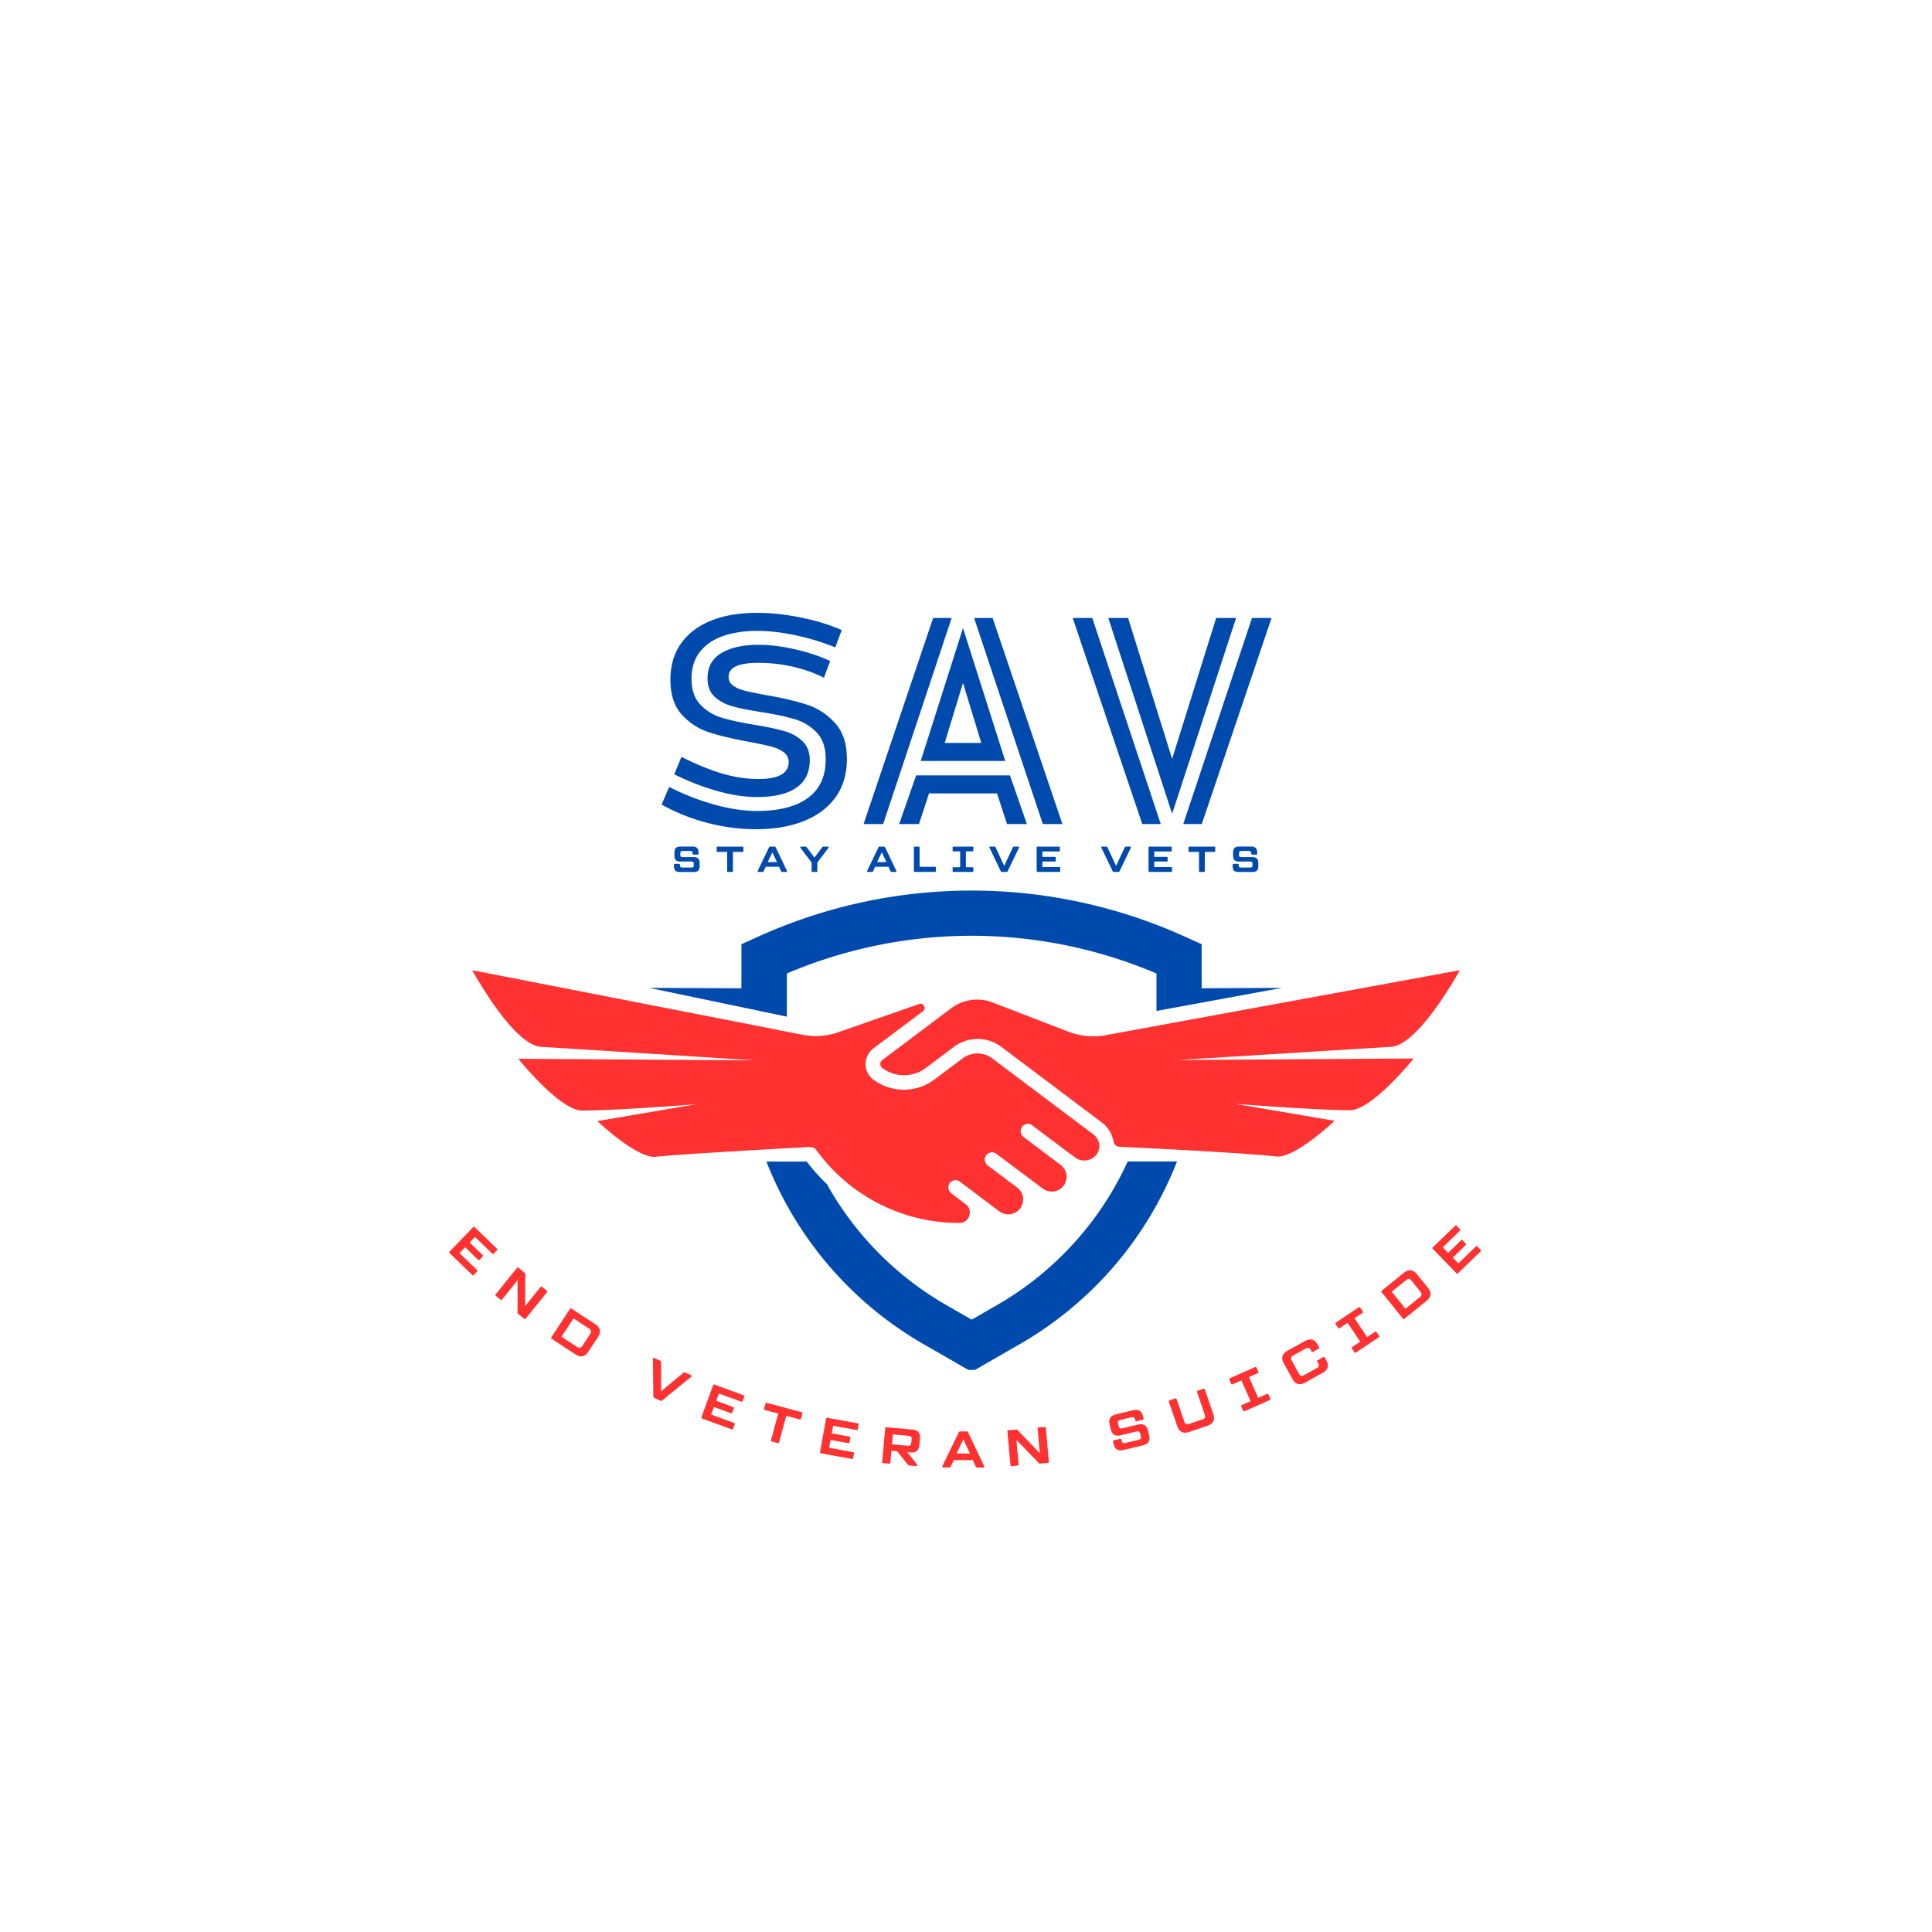 <?xml version="1.0" encoding="UTF-8"?>
<svg data-bbox="87.194 118.954 200.277 165.897" height="500" viewBox="0 0 375 375" width="500" xmlns="http://www.w3.org/2000/svg" data-type="color">
    <g>
        <defs>
            <clipPath id="7eaadda6-998a-417d-abbd-86bd05f4e1b8">
                <path d="M148 225h81v40.902h-81Zm0 0"/>
            </clipPath>
            <clipPath id="dd291a58-2ddc-4ed6-96f2-828284fc3b4a">
                <path d="M170 188h113.367v37H170Zm0 0"/>
            </clipPath>
            <clipPath id="95900916-be2b-4117-885b-3cd1ebb50fd0">
                <path d="M91.367 188H214v50H91.367Zm0 0"/>
            </clipPath>
        </defs>
        <path d="M152.723 197.332v-8.375a91.4 91.4 0 0 1 17.566-5.473 91.6 91.6 0 0 1 18.309-1.852 91.6 91.6 0 0 1 27.23 4.145 91 91 0 0 1 8.645 3.18v7.262l24.359-4.473-15.59.074v-8.547l-3.437-1.554a100 100 0 0 0-9.895-3.844 101 101 0 0 0-10.246-2.777 100 100 0 0 0-21.086-2.239q-5.316.001-10.601.559a100 100 0 0 0-10.48 1.68 100.7 100.7 0 0 0-20.145 6.62l-3.442 1.555v8.555l-17.883-.082Zm0 0" fill="#004aad" data-color="1"/>
        <g clip-path="url(#7eaadda6-998a-417d-abbd-86bd05f4e1b8)">
            <path d="M218.89 225.438a65 65 0 0 1-2.687 5.218 61.6 61.6 0 0 1-9.8 12.778 61.5 61.5 0 0 1-12.77 9.812l-5.035 2.899-5.036-2.899a61.8 61.8 0 0 1-22.598-22.59l-.444-.789a37 37 0 0 1-3.934-4.406h-7.824A70 70 0 0 0 154 236.113a70 70 0 0 0 6.95 9.625 70.4 70.4 0 0 0 18.206 15.102l9.442 5.433 9.441-5.433a70 70 0 0 0 9.75-6.785 70 70 0 0 0 8.477-8.325 70.5 70.5 0 0 0 6.953-9.632 70 70 0 0 0 5.238-10.66Zm0 0" fill="#004aad" data-color="1"/>
        </g>
        <g clip-path="url(#dd291a58-2ddc-4ed6-96f2-828284fc3b4a)">
            <path d="M269.969 203.195c5.476-.328 13.375-14.875 13.375-14.875l-68.606 12.59a13.5 13.5 0 0 1-7.441-.695l-14.645-5.637a8.4 8.4 0 0 0-2.039-.504 8.3 8.3 0 0 0-4.129.574 8.3 8.3 0 0 0-1.828 1.036l-13.406 10.07a.92.92 0 0 0-.383.777.89.89 0 0 0 .383.766q.915.679 2 1.043 1.078.356 2.223.355 1.137.001 2.222-.355a7.1 7.1 0 0 0 1.996-1.043l5.48-4.117a7.72 7.72 0 0 1 4.587-1.52 7.7 7.7 0 0 1 4.586 1.52l19.476 14.66a5.87 5.87 0 0 1 2.32 3.734v.043q.089.428.426.703.347.277.782.266s22.886 1.062 30.37 1.887c3.626.402 11.329-6.922 11.329-6.922l-19.207-3.281c7.476.562 17.137 1.214 22.18 1.222 4.324 0 12.375-10.039 12.375-10.039l-45.754.3s29.984-1.878 41.328-2.558m0 0" fill="#ff3131" data-color="2"/>
        </g>
        <g clip-path="url(#95900916-be2b-4117-885b-3cd1ebb50fd0)">
            <path d="M213.379 222.184a2.94 2.94 0 0 0-1.262-2.079l-19.512-14.664a4.75 4.75 0 0 0-2.886-.964 4.8 4.8 0 0 0-2.89.964l-5.481 4.11a10 10 0 0 1-1.34.84 9.6 9.6 0 0 1-1.461.617 9.8 9.8 0 0 1-4.692.379 10 10 0 0 1-1.535-.38 9.6 9.6 0 0 1-1.46-.616 10 10 0 0 1-1.34-.84 3.7 3.7 0 0 1-1.141-1.39 3.74 3.74 0 0 1-.371-1.759 3.95 3.95 0 0 1 .476-1.675q.428-.786 1.149-1.313l9.441-7.082a.78.78 0 0 0 .367-.465.78.78 0 0 0-.05-.586.77.77 0 0 0-.438-.398.8.8 0 0 0-.59.008l-15.52 5.422a13.5 13.5 0 0 1-7.378.476l-5.797-1.133v-.039a9 9 0 0 1-.578-.094L91.668 188.32s7.898 14.547 13.375 14.875c11.328.68 41.316 2.618 41.316 2.618l-45.761-.305s8.066 10.054 12.382 10.043c5.036 0 14.704-.633 22.18-1.223l-19.215 3.277s7.723 7.31 11.328 6.926c4.95-.554 29.528-1.89 29.582-1.89.946 0 1.262.148 1.551.53a34 34 0 0 0 5.457 5.942 34 34 0 0 0 6.7 4.5 34.16 34.16 0 0 0 15.582 3.762h.093q.651.013 1.172-.367.528-.382.715-1.004.209-.6.04-1.211-.176-.616-.669-1.016l-2.812-2.12a1.4 1.4 0 0 1-.375-.4 1.5 1.5 0 0 1-.207-.503 1.5 1.5 0 0 1-.004-.547q.047-.272.195-.508a1.41 1.41 0 0 1 2.02-.34l2.789 2.094.132.102 4.739 3.57a2.9 2.9 0 0 0 1.726.574q.465 0 .906-.148.444-.148.817-.426a2.72 2.72 0 0 0 1.07-1.582 2.8 2.8 0 0 0-.054-1.668q-.28-.825-.977-1.352l-5.715-4.28a1.43 1.43 0 0 1-.55-.802 1.43 1.43 0 0 1 .081-.968 1.42 1.42 0 0 1 .942-.758q.306-.076.617-.012.31.065.562.254l5.735 4.293 3.187 2.398c.243.188.504.336.793.446q.434.159.89.183.463.018.907-.097.445-.119.832-.368.286-.19.52-.44.234-.252.398-.556a2.8 2.8 0 0 0 .363-1.3 2.8 2.8 0 0 0-.058-.68 3 3 0 0 0-.215-.649 2.7 2.7 0 0 0-.363-.574q-.211-.271-.489-.476l-7.191-5.422a1.37 1.37 0 0 1-.55-.797 1.4 1.4 0 0 1 .077-.969q.137-.288.383-.488.245-.199.555-.274a1.42 1.42 0 0 1 1.184.242l7.218 5.434h.031l1.047.785q.452.344 1.004.497.551.151 1.114.093a3.02 3.02 0 0 0 1.96-1.004 2.78 2.78 0 0 0 .649-2.05m0 0" fill="#ff3131" data-color="2"/>
        </g>
        <path d="M146.926 154.704q-3.456 0-7.61-1.14-4.142-1.156-8.437-3.266l1.39-3.39q4.154 2.096 7.798 3.202 3.654 1.094 7.156 1.094 5.86 0 5.86-3.297c0-.8-.337-1.441-1-1.922q-1.002-.733-2.5-1.11c-1-.25-2.454-.554-4.36-.921q-4.642-.843-7.672-1.844-3.033-.995-5.234-3.422c-1.461-1.625-2.188-3.882-2.188-6.78q0-4.046 2.016-6.954 2.028-2.906 5.797-4.453 3.78-1.547 8.984-1.547 4.092.001 8.594.922c3 .617 5.617 1.422 7.86 2.422l-1.25 3.36a45.6 45.6 0 0 0-7.688-2.345c-2.649-.57-5.153-.859-7.516-.859q-3.705.002-6.578 1-2.877 1.003-4.5 3.078c-1.086 1.387-1.625 3.125-1.625 5.219q-.001 3.207 1.703 5c1.133 1.2 2.516 2.047 4.14 2.547q2.45.75 6.516 1.406 3.544.596 5.64 1.203c1.407.399 2.583 1.047 3.532 1.953.945.899 1.422 2.125 1.422 3.688q0 3.564-2.625 5.36t-7.625 1.796m-.203 6.25q-4.704-.001-9.485-1.25-4.77-1.25-8.812-3.547l1.453-3.406q4.498 2.25 8.89 3.453c2.938.805 5.673 1.203 8.204 1.203q6.358.002 9.828-2.516 3.47-2.529 3.469-7.53c0-2.239-.586-3.962-1.75-5.173a9.6 9.6 0 0 0-4.219-2.578q-2.471-.75-6.578-1.406-3.55-.544-5.594-1.125-2.05-.576-3.422-1.844c-.918-.851-1.375-2.047-1.375-3.578 0-2.195.895-3.828 2.688-4.89 1.8-1.07 4.187-1.61 7.156-1.61 2.227 0 4.594.29 7.094.86q3.749.844 6.86 2.28l-1.204 3.25q-2.752-1.389-6.031-2.14-3.27-.75-6.672-.75c-1.93 0-3.375.219-4.344.656-.969.43-1.453 1.125-1.453 2.094q-.002 1.049.922 1.703.92.644 2.39 1 1.483.346 4.141.844 4.639.796 7.766 1.828 3.123 1.018 5.422 3.547 2.31 2.533 2.312 6.969 0 4.406-2.203 7.453t-6.187 4.625q-3.972 1.577-9.266 1.578m0 0" fill="#004aad" data-color="1"/>
        <path d="m184.714 119.954-13.297 40h-3.797l13.5-40Zm7.953 0 13.547 40h-3.797l-13.344-40Zm2.453 27.75h-16.406l8.203-25.797Zm-8.203-15.156-3.547 11.656h7.094Zm9.11 17.953 3.296 9.453h-3.86l-1.937-5.953h-13.203l-1.953 5.953h-3.844l3.297-9.453Zm0 0" fill="#004aad" data-color="1"/>
        <path d="m212.01 119.954 13.298 40h-3.594l-13.5-40Zm6.954 0 8.547 27.344 8.547-27.344h3.86l-12.407 38-12.39-38Zm27.844 0-13.547 40h-3.594l13.344-40Zm0 0" fill="#004aad" data-color="1"/>
        <path d="M92.592 246.516q.077.077.078.141 0 .06-.078.14l-.64.673q-.141.14-.282 0l-4.406-4.25q-.141-.158 0-.297l4.594-4.735q.14-.152.281 0l4.328 4.188q.141.14 0 .297l-.64.656q-.141.141-.282 0l-3.328-3.234-1.047 1.078 2.516 2.437q.074.076.063.14-.001.076-.079.157l-.593.625q-.141.141-.282 0l-2.515-2.437-1.094 1.125Zm0 0" fill="#ff3131" data-color="2"/>
        <path d="M96.24 251.523q-.159-.13-.031-.281l4.14-5.141q.124-.154.282-.031l1.156.953q.153.11.172.328l-.031 6.047.062.047 2.938-3.641q.123-.154.281-.031l.922.75q.17.13.047.281l-4.14 5.14q-.129.154-.298.032l-1.156-.953a.24.24 0 0 1-.11-.125.4.4 0 0 1-.015-.203v-6.078l-.062-.047-2.954 3.672q-.13.153-.28.03Zm0 0" fill="#ff3131" data-color="2"/>
        <path d="M115.548 257.029c1 .656 1.171 1.492.515 2.5l-1.875 2.843q-.984 1.5-2.484.516l-4.625-3.031q-.175-.128-.063-.297l3.625-5.516q.105-.17.281-.047Zm-.97 1.859q.2-.311.141-.547c-.03-.156-.148-.3-.343-.437l-3.047-2-2.344 3.546 3.047 2c.195.133.375.188.531.157q.246-.049.469-.36Zm0 0" fill="#ff3131" data-color="2"/>
        <path d="M127.002 271.323q-.113-.049-.141-.125a.5.5 0 0 1-.047-.172l-.078-7.235a.5.5 0 0 1 .031-.14q.06-.141.281-.047l1.078.5a.34.34 0 0 1 .141.125.3.3 0 0 1 .047.172v5.609l.047.031 1.531-1.297 2.766-2.297a.284.284 0 0 1 .344-.046l1.093.5c.133.062.176.148.125.25a.4.4 0 0 1-.078.093l-5.61 4.578a.25.25 0 0 1-.171.079.3.3 0 0 1-.172-.032Zm0 0" fill="#ff3131" data-color="2"/>
        <path d="M142.492 276.194a.2.2 0 0 1 .125.094c.02.039.02.094 0 .156l-.328.875c-.043.125-.125.164-.25.125l-5.75-2.11q-.206-.062-.14-.25l2.265-6.202q.075-.186.281-.125l5.656 2.078q.17.064.094.25l-.312.875q-.065.175-.235.109l-4.36-1.594-.515 1.422 3.297 1.203q.093.035.11.11.029.063 0 .156l-.298.812q-.08.189-.265.125l-3.297-1.203-.531 1.469Zm0 0" fill="#ff3131" data-color="2"/>
        <path d="M155.607 274.111q.188.064.14.25l-.28 1.016q-.048.189-.235.125l-2.61-.703-1.406 5.156c-.03.133-.117.188-.25.156l-1.156-.328c-.137-.031-.187-.117-.156-.25l1.406-5.156-2.61-.703q-.186-.061-.14-.25l.281-1.016c.032-.125.11-.164.235-.125Zm0 0" fill="#ff3131" data-color="2"/>
        <path d="M165.606 281.867q.092.017.125.063.046.06.031.172l-.171.906c-.024.133-.094.191-.22.172l-6.03-1.094q-.207-.035-.172-.234l1.172-6.485q.045-.2.25-.172l5.937 1.079q.17.035.125.234l-.156.906c-.024.125-.09.18-.203.156l-4.578-.828-.266 1.485 3.453.625q.105.018.14.078.029.065.016.172l-.156.844q-.034.205-.234.171l-3.453-.625-.282 1.532Zm0 0" fill="#ff3131" data-color="2"/>
        <path d="M178.448 280.417q-.081.86-.5 1.219-.424.363-1.25.281l-.594-.062 1.89 2.39c.04.07.063.13.063.172a.12.12 0 0 1-.063.11.26.26 0 0 1-.156.047l-1.312-.125a.5.5 0 0 1-.344-.188l-2.047-2.578-1.11-.094-.218 2.328q-.019.2-.219.172l-1.172-.094q-.204-.035-.187-.234l.593-6.562q.013-.2.22-.172l5.046.453q.824.08 1.188.5.357.423.28 1.25Zm-2.204.203q.295.017.438-.093.152-.125.187-.453l.078-.735q.013-.31-.109-.469-.129-.153-.422-.171l-3.11-.282-.171 1.922Zm0 0" fill="#ff3131" data-color="2"/>
        <path d="M191.014 284.554a.3.3 0 0 1 .032.125q-.001.174-.22.172h-1.14a.5.5 0 0 1-.187-.032.36.36 0 0 1-.11-.156l-.562-1.25h-3.703l-.563 1.234a.34.34 0 0 1-.125.141.3.3 0 0 1-.172.047h-1.14q-.11 0-.156-.047a.17.17 0 0 1-.063-.14.3.3 0 0 1 .031-.126l3.156-6.5q.047-.105.11-.14a.27.27 0 0 1 .172-.047h1.234q.123 0 .188.047a.3.3 0 0 1 .109.14Zm-4.062-5.11-.734 1.547-.532 1.125h2.578l-1.25-2.672Zm0 0" fill="#ff3131" data-color="2"/>
        <path d="M196.35 284.58q-.205.017-.219-.188l-.593-6.562q-.018-.2.187-.22l1.485-.124a.4.4 0 0 1 .328.125l4.203 4.36.078-.016-.422-4.657q-.018-.2.188-.218l1.187-.11q.2-.012.219.188l.594 6.562q.011.206-.188.219l-1.5.14a.3.3 0 0 1-.172-.015 1 1 0 0 1-.14-.125l-4.22-4.375h-.077l.422 4.688q.011.205-.188.218Zm0 0" fill="#ff3131" data-color="2"/>
        <path d="M218.092 281.442q-.83.188-1.297-.109-.457-.294-.656-1.094l-.094-.422c-.031-.132.016-.218.14-.25l1.235-.296c.133-.032.219.023.25.156l.063.25q.06.298.218.39.153.096.469.016l2.563-.61q.328-.075.421-.234.106-.169.032-.484l-.11-.453q-.08-.31-.25-.422-.156-.106-.484-.031l-3.031.734q-.833.188-1.313-.094-.468-.293-.656-1.11l-.219-.874q-.186-.826.11-1.297c.187-.32.554-.547 1.109-.672l3.344-.812c.53-.125.953-.086 1.265.109.32.188.547.559.672 1.11l.11.406q.027.174-.172.218l-1.22.297q-.187.05-.218-.125l-.062-.25q-.082-.28-.25-.375-.16-.106-.454-.031l-2.14.516q-.317.08-.422.25-.094.175-.031.468l.125.485q.076.315.234.422c.113.062.274.07.484.015l3.032-.734q.824-.186 1.281.11.468.282.672 1.093l.203.875q.2.798-.094 1.281-.281.485-1.11.672Zm0 0" fill="#ff3131" data-color="2"/>
        <path d="M230.81 277.946q-1.72.58-2.312-1.141l-1.625-4.75c-.039-.125 0-.207.125-.25l1.125-.375c.125-.05.207-.016.25.11l1.516 4.421q.105.346.328.453.216.096.578-.03l2.625-.892q.342-.106.438-.312.105-.217 0-.562l-1.516-4.422q-.063-.187.125-.25l1.14-.391q.187-.061.25.125l1.625 4.75q.594 1.722-1.093 2.297Zm0 0" fill="#ff3131" data-color="2"/>
        <path d="m242.428 267.294 1.78 4.031 1.72-.766q.187-.076.28.11l.36.812q.078.188-.11.266l-4.905 2.172q-.189.08-.266-.11l-.36-.812c-.062-.125-.03-.211.094-.266l1.72-.765-1.782-4.032-1.719.766c-.125.055-.21.016-.266-.11l-.359-.812c-.05-.125-.016-.21.11-.266l4.906-2.171c.125-.051.21-.016.265.109l.36.813q.076.188-.11.265Zm0 0" fill="#ff3131" data-color="2"/>
        <path d="M253.314 268.358c-1.055.586-1.871.344-2.453-.718l-1.672-3.016q-.856-1.575.719-2.453l3.39-1.875q1.594-.873 2.453.703l.297.531q.061.096.016.157a.27.27 0 0 1-.125.109l-1.094.61q-.156.094-.25-.063l-.172-.328q-.174-.31-.406-.375-.234-.077-.562.093l-2.454 1.36q-.326.187-.39.422-.077.22.11.547l1.405 2.578q.188.328.422.406.235.063.563-.125l2.453-1.36q.328-.169.39-.39.076-.232-.093-.547l-.172-.312q-.112-.188.047-.282l1.094-.61a.3.3 0 0 1 .171-.03q.077.016.141.109l.281.516q.874 1.594-.718 2.468Zm0 0" fill="#ff3131" data-color="2"/>
        <path d="m262.906 255.872 2.453 3.656 1.547-1.047q.17-.106.28.062l.5.735q.108.175-.062.281l-4.453 2.984q-.159.113-.265-.062l-.5-.734q-.105-.171.046-.282l1.563-1.047-2.453-3.656-1.563 1.047q-.153.112-.265-.062l-.5-.735q-.106-.17.047-.281l4.453-2.984q.17-.106.28.062l.5.734q.108.176-.062.282Zm0 0" fill="#ff3131" data-color="2"/>
        <path d="M272.492 247.051q1.405-1.137 2.53.266l2.141 2.64c.75.938.657 1.79-.28 2.548l-4.298 3.468q-.158.128-.281-.031l-4.14-5.14c-.083-.102-.07-.196.03-.282Zm1.453 1.485q-.235-.294-.47-.313-.233-.014-.515.219l-2.828 2.281 2.672 3.297 2.828-2.281q.28-.235.297-.469c.02-.164-.047-.344-.203-.531Zm0 0" fill="#ff3131" data-color="2"/>
        <path d="M286.479 241.931q.075-.077.14-.078.06.001.14.078l.641.672q.141.141 0 .281l-4.406 4.25q-.14.158-.281.016l-4.594-4.734q-.141-.154 0-.313l4.328-4.187c.094-.094.188-.086.281.015l.641.657q.141.14 0 .28l-3.328 3.235 1.047 1.078 2.515-2.437q.076-.074.141-.063.075.001.156.078l.594.626q.141.14 0 .28l-2.516 2.438 1.094 1.125Zm0 0" fill="#ff3131" data-color="2"/>
        <path d="M131.957 169.253q-.595.002-.875-.266c-.18-.187-.265-.477-.265-.875v-.297q0-.14.14-.14h.89q.142 0 .141.14v.188q0 .203.094.297c.063.062.164.093.313.093h1.843q.235 0 .329-.094.093-.093.093-.328v-.328q0-.217-.093-.312c-.063-.07-.172-.11-.329-.11h-2.187q-.595.002-.875-.265-.268-.28-.266-.875v-.625q-.002-.591.266-.86.28-.28.875-.28h2.406q.574 0 .844.28.281.269.281.86v.281q0 .14-.14.14h-.875c-.094 0-.141-.038-.141-.124v-.172c0-.145-.04-.25-.11-.313q-.094-.094-.312-.094h-1.531c-.149 0-.258.04-.328.11q-.094.095-.094.312v.344q0 .223.094.328.106.094.328.094h2.187q.591 0 .86.281.28.27.281.844v.625q0 .596-.281.875c-.18.18-.465.266-.86.266Zm0 0" fill="#004aad" data-color="1"/>
        <path d="M144.153 164.33q.141 0 .141.141v.735q0 .14-.14.14h-1.891v3.75q0 .141-.14.141h-.845q-.14 0-.14-.14v-3.75h-1.89q-.142 0-.141-.141v-.735q0-.14.14-.14Zm0 0" fill="#004aad" data-color="1"/>
        <path d="M152.744 169.034q.014.047.015.078c0 .086-.054.125-.156.125h-.797q-.08.002-.125-.031a.2.2 0 0 1-.078-.11l-.39-.859h-2.594l-.39.86a.2.2 0 0 1-.095.109.2.2 0 0 1-.109.031h-.812c-.055 0-.086-.008-.11-.031q-.047-.029-.047-.11a.2.2 0 0 1 .031-.078l2.188-4.562q.03-.059.078-.094a.23.23 0 0 1 .125-.031h.875q.075 0 .11.031a.5.5 0 0 1 .093.094Zm-2.844-3.563-.516 1.078-.375.782h1.797l-.86-1.86Zm0 0" fill="#004aad" data-color="1"/>
        <path d="M157.676 169.237q-.081.002-.11-.031c-.023-.02-.03-.055-.03-.11v-1.672l-2.157-2.843a.2.2 0 0 1-.047-.125q.001-.124.172-.125h.844q.077 0 .125.031.061.035.11.094l1.484 1.969h.047l1.484-1.985q.047-.045.094-.078a.23.23 0 0 1 .125-.031h.86q.076 0 .124.031a.11.11 0 0 1 .047.094q0 .048-.047.11l-2.156 2.858v1.672q0 .141-.14.141Zm0 0" fill="#004aad" data-color="1"/>
        <path d="M173.982 169.034q.013.047.015.078c0 .086-.054.125-.156.125h-.797q-.08.002-.125-.031a.2.2 0 0 1-.078-.11l-.39-.859h-2.594l-.39.86a.2.2 0 0 1-.095.109.2.2 0 0 1-.109.031h-.812c-.055 0-.086-.008-.11-.031q-.047-.029-.047-.11a.2.2 0 0 1 .031-.078l2.188-4.562q.03-.059.078-.094a.23.23 0 0 1 .125-.031h.875q.075 0 .11.031a.5.5 0 0 1 .093.094Zm-2.844-3.563-.516 1.078-.375.782h1.797l-.86-1.86Zm0 0" fill="#004aad" data-color="1"/>
        <path d="M177.524 169.237q-.141 0-.141-.14v-4.626q0-.14.14-.14h.829q.14 0 .14.14v3.782h3.032q.124 0 .125.14v.703q-.001.141-.125.141Zm0 0" fill="#004aad" data-color="1"/>
        <path d="M187.48 165.253v3.078h1.312q.141 0 .141.14v.625q0 .141-.14.141h-3.75q-.141 0-.141-.14v-.626q0-.14.14-.14h1.328v-3.078h-1.328q-.14 0-.14-.141v-.64q0-.141.14-.141h3.75q.141 0 .141.14v.641q0 .14-.14.14Zm0 0" fill="#004aad" data-color="1"/>
        <path d="M194.45 169.237c-.055 0-.094-.008-.126-.031a.4.4 0 0 1-.078-.11l-2.187-4.562a.3.3 0 0 1-.031-.078q0-.124.171-.125h.828q.077 0 .126.031a.3.3 0 0 1 .078.094l1.672 3.562h.046l.578-1.265 1.079-2.297q.044-.124.203-.125h.828q.17.001.172.125a.5.5 0 0 1-.031.094l-2.188 4.546a.3.3 0 0 1-.094.11q-.048.033-.125.031Zm0 0" fill="#004aad" data-color="1"/>
        <path d="M205.64 168.3q.077 0 .11.046.03.035.031.11v.64q0 .141-.14.141h-4.281q-.141 0-.141-.14v-4.626q0-.14.14-.14h4.22q.14 0 .14.14v.657q0 .14-.14.14h-3.25v1.047h2.452q.075 0 .11.047.03.034.031.11v.609q0 .14-.14.14h-2.454v1.078Zm0 0" fill="#004aad" data-color="1"/>
        <path d="M216.164 169.237c-.054 0-.093-.008-.125-.031a.4.4 0 0 1-.078-.11l-2.187-4.562a.3.3 0 0 1-.031-.078q0-.124.171-.125h.829q.076 0 .125.031a.3.3 0 0 1 .078.094l1.672 3.562h.046l.579-1.265 1.078-2.297q.044-.124.203-.125h.828q.17.001.172.125a.5.5 0 0 1-.031.094l-2.188 4.546a.3.3 0 0 1-.094.11q-.048.033-.125.031Zm0 0" fill="#004aad" data-color="1"/>
        <path d="M227.354 168.3q.075 0 .11.046.03.035.03.11v.64q0 .141-.14.141h-4.282q-.14 0-.14-.14v-4.626q0-.14.14-.14h4.22q.14 0 .14.14v.657q0 .14-.14.14h-3.25v1.047h2.452q.075 0 .11.047.03.034.031.11v.609q0 .14-.14.14h-2.454v1.078Zm0 0" fill="#004aad" data-color="1"/>
        <path d="M235.742 164.33q.141 0 .141.141v.735q0 .14-.14.14h-1.891v3.75q0 .141-.14.141h-.845q-.14 0-.14-.14v-3.75h-1.89q-.142 0-.141-.141v-.735q0-.14.14-.14Zm0 0" fill="#004aad" data-color="1"/>
        <path d="M240.395 169.253q-.595.002-.875-.266c-.18-.187-.265-.477-.265-.875v-.297q0-.14.14-.14h.89q.142 0 .142.14v.188q0 .203.093.297c.063.062.164.093.313.093h1.844q.234 0 .328-.094.093-.093.093-.328v-.328q0-.217-.093-.312c-.063-.07-.172-.11-.328-.11h-2.188q-.595.002-.875-.265c-.18-.188-.266-.477-.266-.875v-.625q-.002-.591.266-.86.28-.28.875-.28h2.406q.574 0 .844.28.281.269.281.86v.281q0 .14-.14.14h-.875c-.094 0-.141-.038-.141-.124v-.172c0-.145-.04-.25-.11-.313q-.094-.094-.312-.094h-1.531c-.149 0-.258.04-.328.11q-.094.095-.094.312v.344q0 .223.094.328.106.094.328.094h2.187q.591 0 .86.281.28.27.281.844v.625q0 .596-.281.875c-.18.18-.465.266-.86.266Zm0 0" fill="#004aad" data-color="1"/>
    </g>
</svg>
